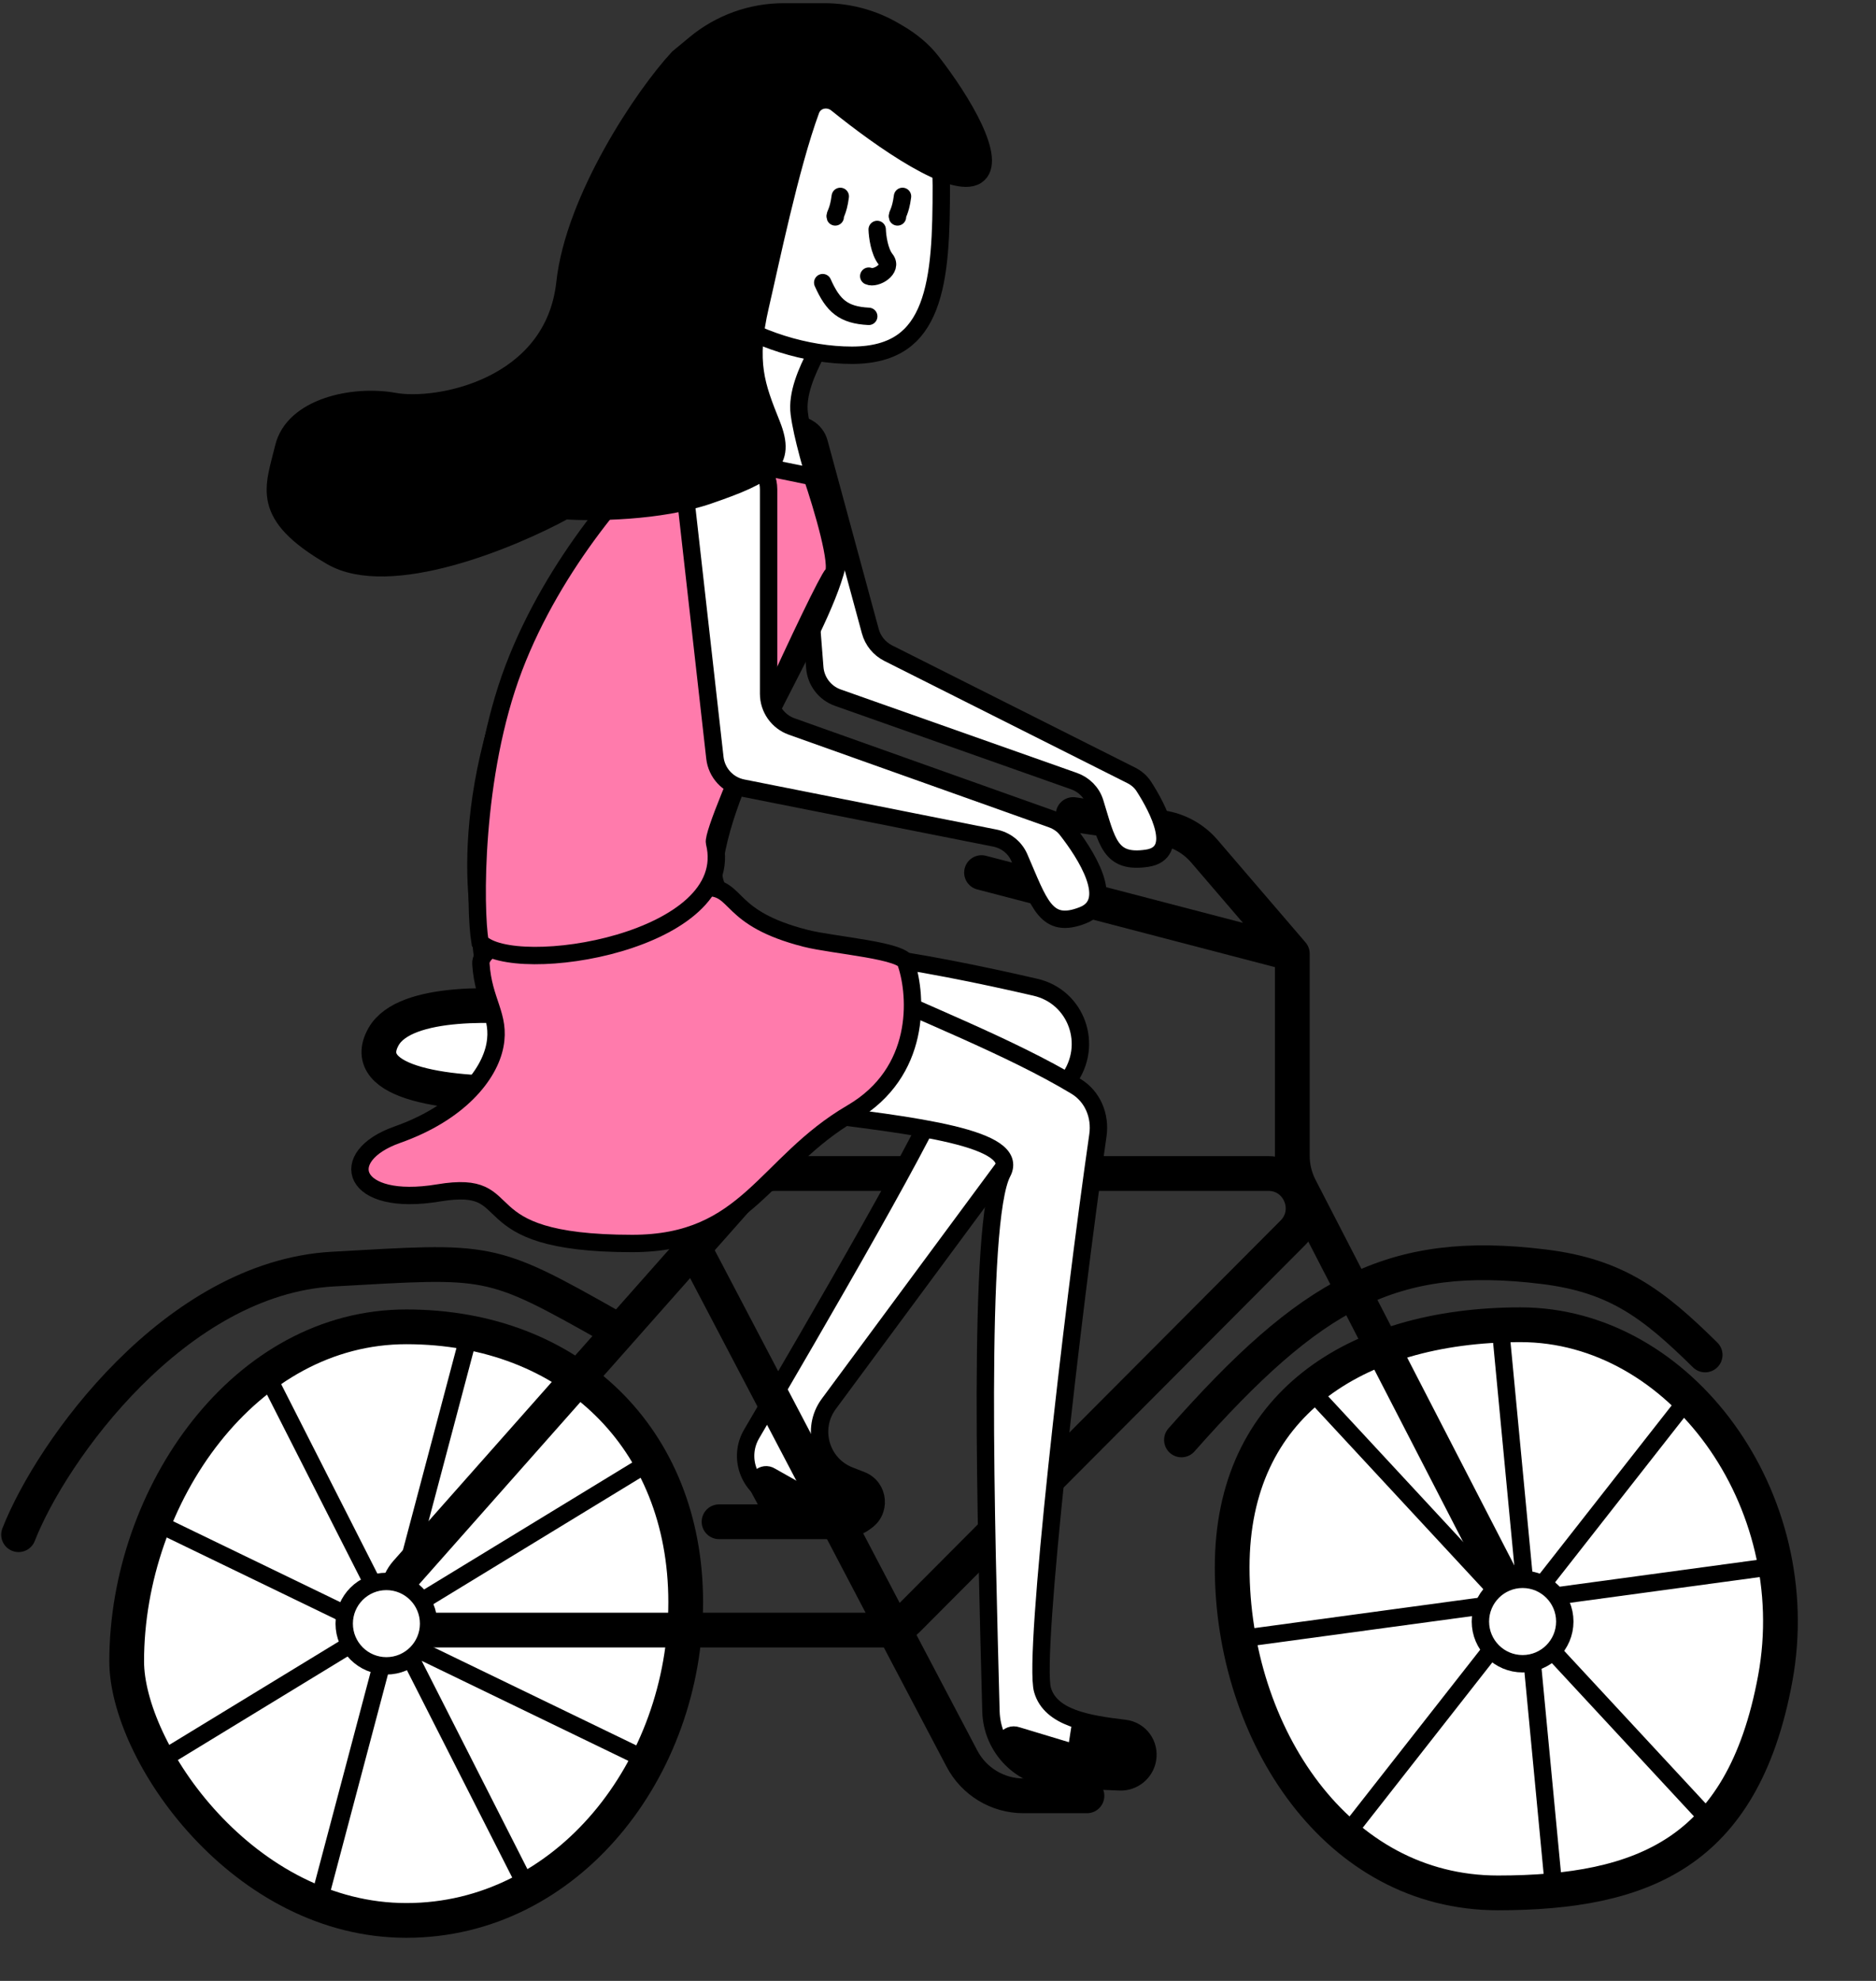 <?xml version="1.0" encoding="UTF-8"?> <svg xmlns="http://www.w3.org/2000/svg" width="108" height="114" viewBox="0 0 108 114" fill="none"><rect x="0" y="0" width="108" height="114" fill="#333333" stroke="none"/> <path d="M39.475 92.2C39.475 101.799 32.673 110.519 23.392 110.519C18.753 110.519 14.726 108.157 11.831 105.039C8.91 101.893 7.293 98.147 7.293 95.61C7.293 90.842 8.996 85.998 11.881 82.361C14.762 78.731 18.768 76.358 23.392 76.358C28.152 76.358 32.162 77.989 34.978 80.749C37.792 83.507 39.475 87.452 39.475 92.2Z" fill="white" stroke="black" stroke-width="2"></path> <path d="M102.2 96.589C101.246 101.779 99.26 104.793 96.628 106.55C93.957 108.333 90.455 108.934 86.235 108.934C81.602 108.934 77.803 106.682 75.134 103.202C72.453 99.707 70.935 94.992 70.935 90.198C70.935 85.487 72.716 82.046 75.61 79.758C78.535 77.445 82.693 76.238 87.534 76.238C96.753 76.238 104.091 86.31 102.2 96.589Z" fill="white" stroke="black" stroke-width="2"></path> <path d="M1.069 88.32C2.961 83.485 10.087 73.54 19.167 73.035C28.247 72.531 28.125 72.353 35.258 76.389" stroke="black" stroke-width="2" stroke-linecap="round"></path> <path d="M98.164 77.976C95.156 75.01 93.036 73.412 88.875 72.9C80.106 71.82 75.47 74.441 68.016 82.866" stroke="black" stroke-width="2" stroke-linecap="round"></path> <path d="M50.815 93.811H24.898C23.174 93.811 22.257 91.775 23.4 90.485L43.127 68.208C43.506 67.779 44.051 67.534 44.624 67.534H73.014C74.794 67.534 75.688 69.684 74.431 70.945L52.231 93.222C51.856 93.599 51.346 93.811 50.815 93.811Z" stroke="black" stroke-width="2"></path> <path d="M43.141 55.292C43.248 55.167 43.461 55.033 43.831 54.922C44.195 54.814 44.666 54.743 45.235 54.709C46.373 54.643 47.832 54.733 49.456 54.926C52.702 55.312 56.529 56.103 59.61 56.816C61.984 57.364 62.977 60.154 61.511 62.135L47.713 80.793C46.654 82.225 47.246 84.272 48.906 84.918L49.585 85.182C50.631 85.588 50.75 87.021 49.786 87.595C49.431 87.805 49 87.842 48.615 87.694L44.538 86.13C43.09 85.574 42.487 83.857 43.271 82.521C45.028 79.53 47.764 74.84 50.062 70.761C51.211 68.722 52.252 66.832 53.007 65.381C53.384 64.657 53.693 64.037 53.908 63.559C54.016 63.322 54.103 63.112 54.165 62.94C54.218 62.789 54.278 62.6 54.278 62.435C54.278 62.153 54.117 61.937 53.99 61.804C53.853 61.659 53.671 61.524 53.475 61.399C53.081 61.148 52.539 60.881 51.926 60.604C51.308 60.326 50.596 60.028 49.853 59.719L49.764 59.681C49.046 59.383 48.301 59.072 47.573 58.752C46.044 58.079 44.646 57.387 43.781 56.711C43.343 56.368 43.103 56.076 43.015 55.846C42.974 55.741 42.969 55.657 42.983 55.584C42.997 55.509 43.037 55.412 43.141 55.292Z" fill="white" stroke="black"></path> <path d="M30.456 62.889C33.839 62.758 36.999 62.104 38.763 61.524C38.944 61.465 39.131 61.398 39.275 61.273C40.544 60.172 34.789 58.522 31.563 58.105C28.896 57.761 23.311 57.471 22.078 59.664C20.536 62.404 26.003 63.06 30.456 62.889Z" fill="white"></path> <path d="M35.264 62.889L51.448 93.74L55.381 101.212C56.073 102.526 57.436 103.349 58.921 103.349H62.575M87.935 93.74L74.843 68.35C74.551 67.784 74.398 67.155 74.398 66.517V54.885M74.398 54.885L56.506 50.217M74.398 54.885L69.332 48.983C68.704 48.253 67.835 47.773 66.883 47.632L61.781 46.876M30.456 62.889C33.839 62.758 36.999 62.104 38.763 61.524C38.944 61.465 39.131 61.398 39.275 61.273C40.544 60.172 34.789 58.522 31.563 58.105C28.896 57.761 23.311 57.471 22.078 59.664C20.536 62.404 26.003 63.06 30.456 62.889Z" stroke="black" stroke-width="2" stroke-linecap="round"></path> <path d="M61.83 44.952L48.235 40.15C47.489 39.886 46.969 39.209 46.907 38.42L46.264 30.215C46.244 29.965 46.177 29.72 46.067 29.494L44.575 26.439C43.972 25.204 45.341 23.94 46.524 24.639C46.835 24.822 47.062 25.12 47.156 25.468L50.103 36.326C50.252 36.874 50.627 37.333 51.135 37.589L65.122 44.62C65.418 44.768 65.673 44.985 65.852 45.263C66.686 46.558 68.005 49.096 66.033 49.391C63.899 49.709 63.736 48.455 63.035 46.185C62.856 45.605 62.403 45.154 61.83 44.952Z" fill="white" stroke="black"></path> <path d="M37.669 26.09C27.394 37.539 27.069 48.024 27.515 52.075C27.809 54.737 27.363 56.352 30.253 60.013C33.866 64.59 59.804 63.52 57.711 67.48C56.235 70.271 56.78 88.062 57.048 98.481C57.102 100.595 58.784 102.309 60.898 102.397L64.456 102.544C65.239 102.577 65.926 102.024 66.062 101.252C66.216 100.384 65.622 99.572 64.748 99.468C62.65 99.216 60.482 98.882 60.016 97.251C59.463 95.317 61.715 75.685 63.206 65.332C63.366 64.217 62.905 63.098 61.94 62.516C54.41 57.974 40.544 54.297 41.092 49.918C41.825 44.047 47.096 36.932 48.197 32.529C48.389 31.759 46.344 26.387 46.013 23.795C45.731 21.576 48.224 18.655 48.197 17.773C48.102 14.713 44.056 13.557 44.056 16.568C43.454 19.128 39.693 23.836 37.669 26.09Z" fill="white" stroke="black"></path> <path d="M15.465 79.338L30.262 108.472M9.157 101.361L37.374 84.156M26.936 77.044L18.334 109.505M9.157 87.711L37.374 101.361" stroke="black"></path> <path d="M86.334 75.951L89.45 108.701M71.359 94.317L102.297 90.12M97.363 80.255L77.287 105.859M75.686 80.255L98.666 105.031" stroke="black"></path> <path d="M41.395 87.576H47.641" stroke="black" stroke-width="2" stroke-linecap="round"></path> <circle cx="22.245" cy="93.439" r="2.429" fill="white" stroke="black"></circle> <circle cx="87.655" cy="93.318" r="2.429" fill="white" stroke="black"></circle> <path d="M49.034 64.046C53.053 61.702 52.802 57.348 52.174 55.465C52.174 54.697 48.008 54.414 46.385 54.001C41.808 52.836 42.557 51.069 40.662 51.069C40.662 51.069 27.542 53.266 27.684 55.465C27.826 57.663 28.822 58.448 28.492 60.16C28.163 61.871 26.428 64.046 22.87 65.302C19.311 66.558 20.221 69.489 25.245 68.651C30.269 67.814 26.54 71.561 36.397 71.561C43.055 71.561 44.011 66.977 49.034 64.046Z" fill="#FF7BAC" stroke="black"></path> <path d="M54.19 10.679C54.19 13.396 54.127 15.863 53.433 17.652C53.092 18.53 52.609 19.216 51.928 19.687C51.247 20.157 50.323 20.444 49.045 20.444C46.44 20.444 43.538 19.545 41.296 17.997C39.053 16.448 37.541 14.304 37.541 11.83C37.541 9.226 38.272 7.137 39.6 5.703C40.923 4.274 42.892 3.438 45.488 3.438C48.134 3.438 50.31 4.014 51.814 5.182C53.297 6.334 54.19 8.113 54.19 10.679Z" fill="white" stroke="black"></path> <path d="M41.134 48.49C42.54 54.215 29.578 56.267 27.635 54.215C27.311 52.306 27.245 44.58 29.578 38.446C31.911 32.311 36.382 27.393 38.327 25.701L46.751 27.429C47.327 29.121 48.371 32.613 47.939 33.045C47.399 33.585 40.922 47.625 41.134 48.49Z" fill="#FF7BAC" stroke="black"></path> <path d="M41.156 43.611L39.44 28.385C39.306 27.199 40.234 26.161 41.427 26.161H42.248C43.353 26.161 44.248 27.056 44.248 28.161V39.926C44.248 40.772 44.781 41.526 45.578 41.81L60.557 47.143C60.89 47.261 61.187 47.463 61.404 47.741C62.478 49.11 64.299 51.903 62.339 52.673C60.199 53.514 59.831 51.99 58.679 49.347C58.426 48.766 57.896 48.355 57.274 48.231L42.754 45.349C41.899 45.18 41.253 44.477 41.156 43.611Z" fill="white" stroke="black"></path> <path d="M56.216 10.103C54.902 10.953 50.782 8.082 48.177 5.975C47.667 5.562 46.907 5.725 46.68 6.341C45.485 9.582 44.319 15.26 43.777 17.581C43.007 20.879 43.542 22.218 44.42 24.412L44.426 24.428C45.308 26.632 44.316 27.293 40.79 28.505C37.969 29.475 34.105 29.497 32.525 29.387C29.439 31.076 22.431 33.971 19.081 32.031C14.894 29.607 15.776 28.064 16.327 25.75C16.878 23.436 20.293 22.665 22.718 23.105C25.142 23.546 31.864 22.334 32.525 16.273C33.054 11.425 37.061 5.458 39.045 3.327L40.021 2.519C41.456 1.332 43.259 0.683 45.121 0.683H47.452C48.874 0.683 50.27 1.062 51.497 1.781L51.723 1.913C52.449 2.339 53.111 2.87 53.628 3.534C55.355 5.749 57.501 9.271 56.216 10.103Z" fill="black" stroke="black"></path> <path d="M62.216 99.153L61.943 100.907L58.549 99.882C58.018 99.694 57.591 100.342 57.972 100.755L58.549 101.381L64.498 101.964C65.086 102.021 65.595 101.559 65.595 100.969V100.535L65.058 99.69L62.216 99.153Z" fill="black" stroke="black"></path> <path d="M47.567 84.768L47.039 86.457L44.372 84.953C43.943 84.68 43.431 85.155 43.671 85.603L44.115 86.43L48.821 87.818C49.395 87.987 49.987 87.619 50.089 87.03L50.16 86.622L49.855 85.712L47.567 84.768Z" fill="black" stroke="black"></path> <path d="M48.374 11.302C48.255 12.227 48.036 12.347 48.085 12.484M51.957 11.302C51.837 12.227 51.618 12.347 51.668 12.484" stroke="black" stroke-linecap="round"></path> <path d="M50.499 13.205C50.511 13.591 50.624 14.474 50.983 14.922C51.431 15.482 50.424 16.079 50.013 15.892M47.363 16.265C47.96 17.609 48.558 18.131 50.013 18.206" stroke="black" stroke-linecap="round"></path> </svg> 